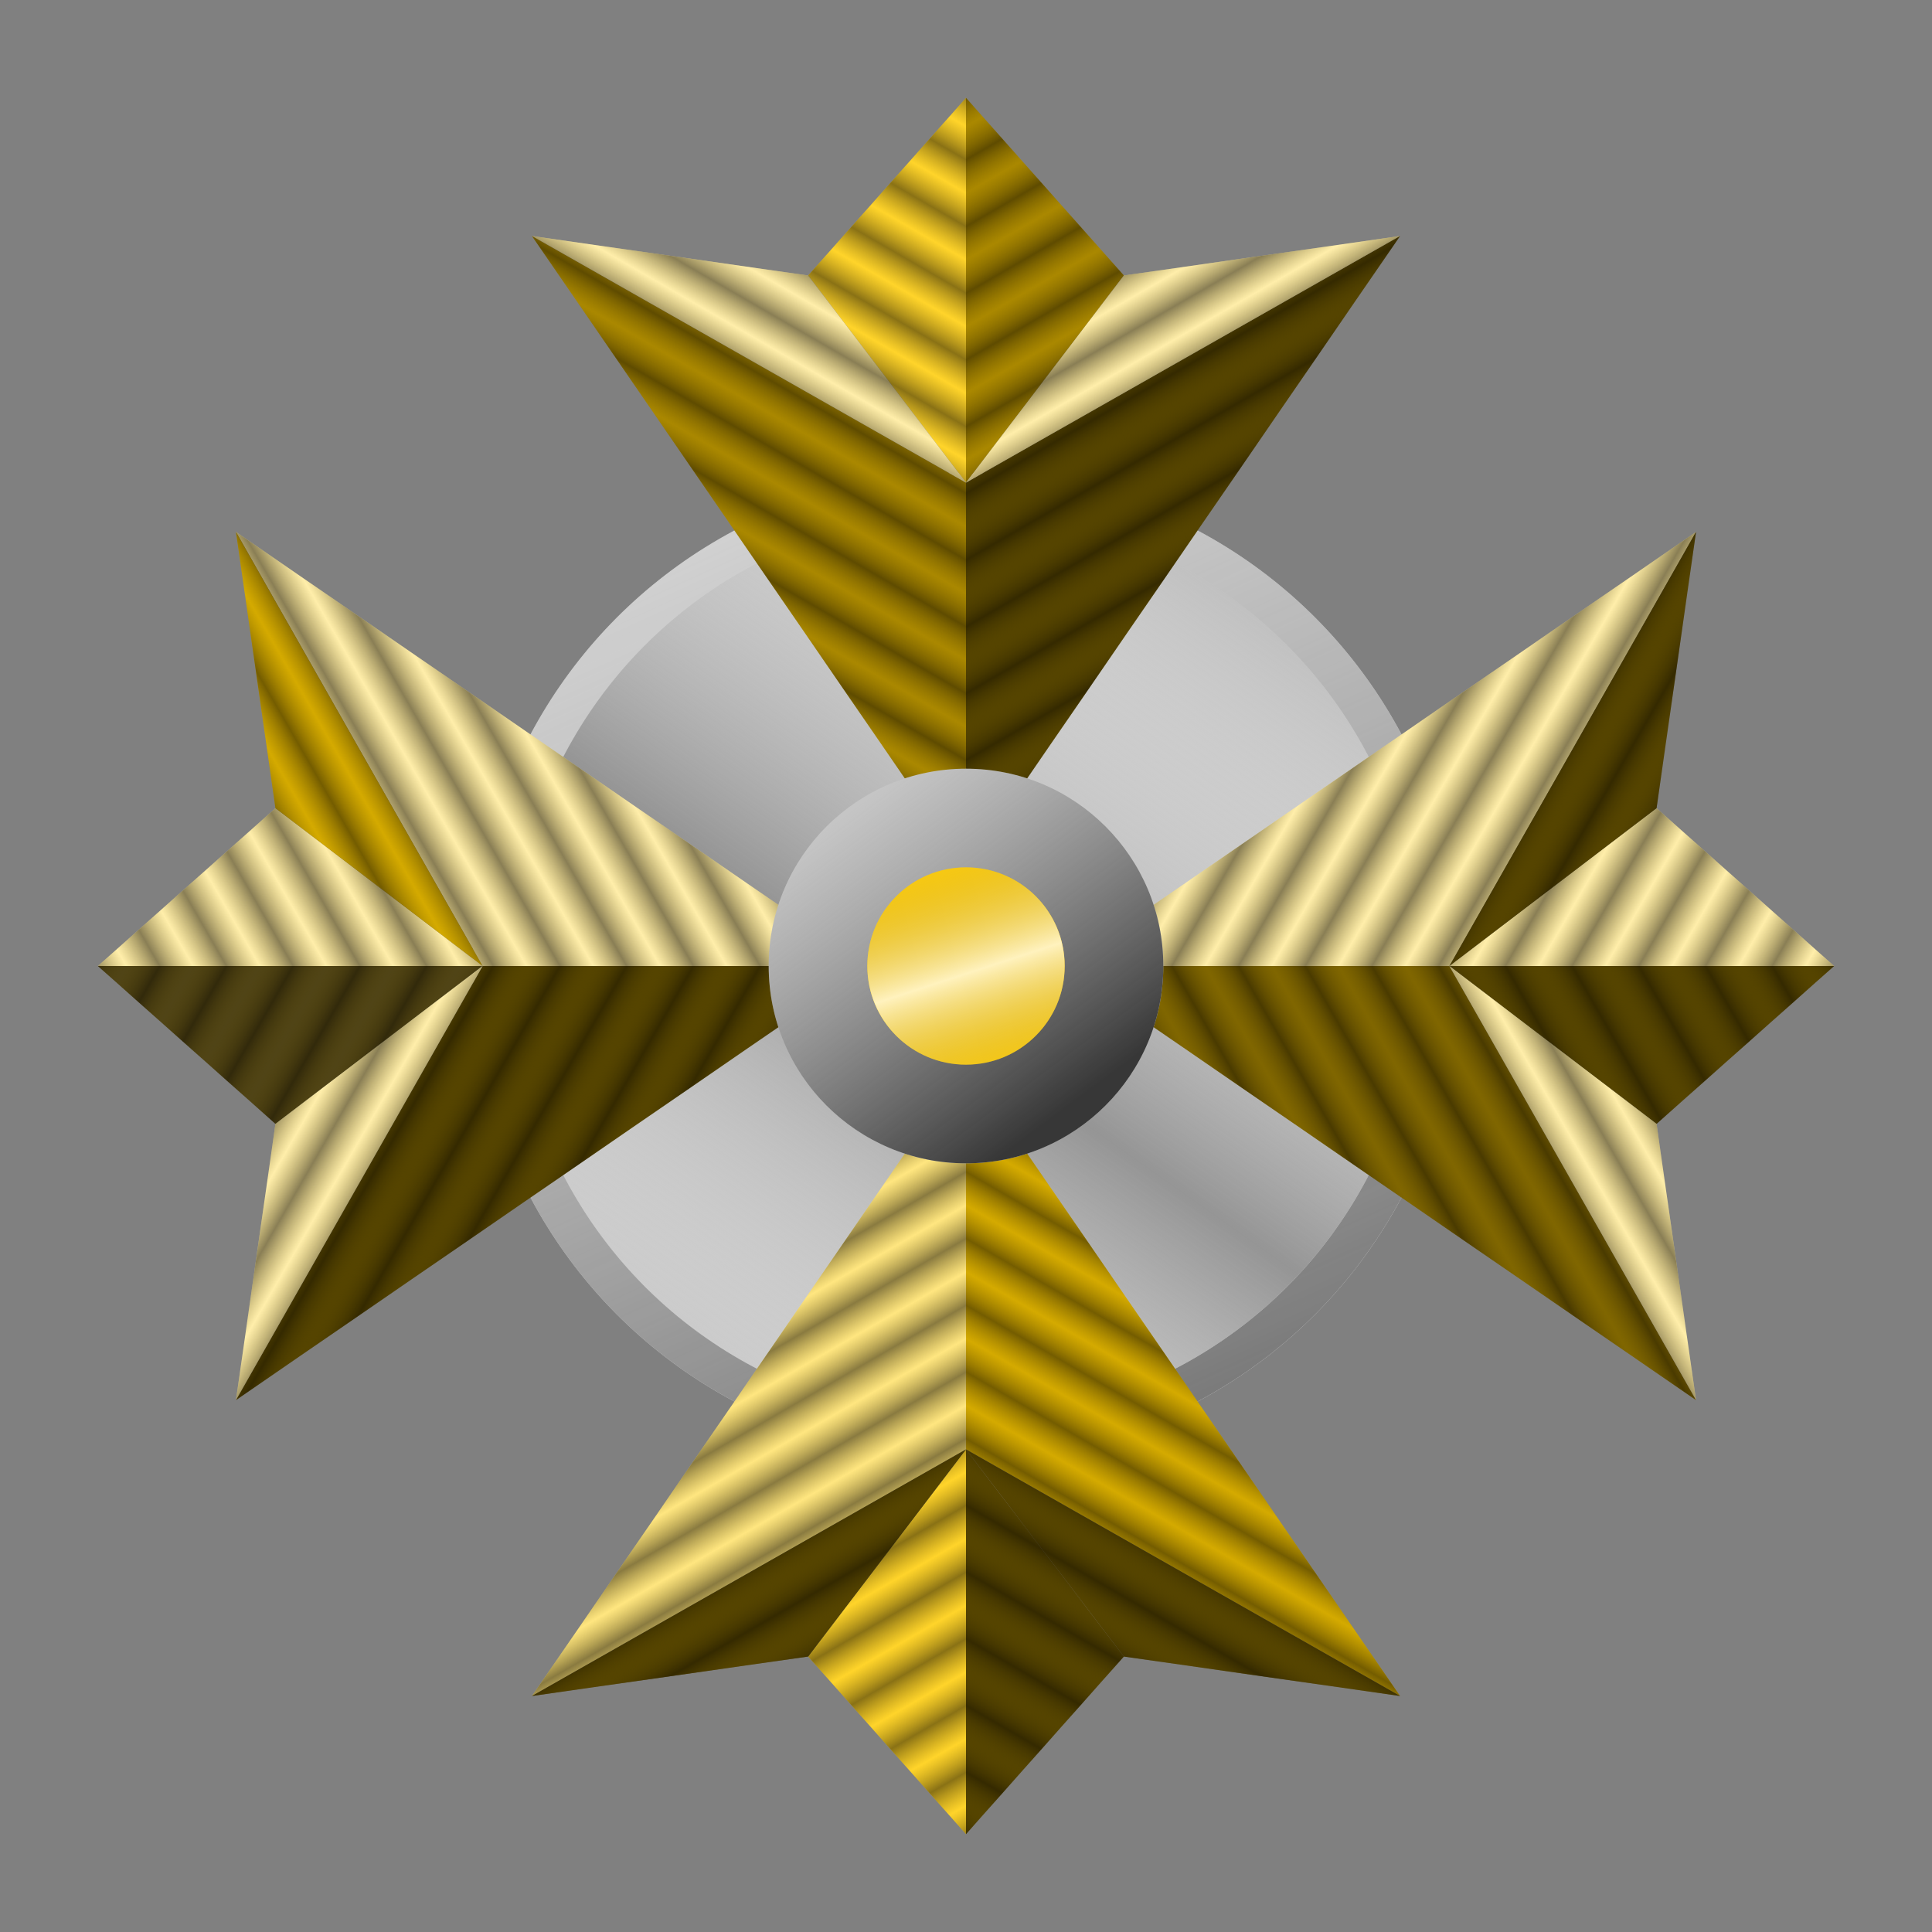 <?xml version="1.0" encoding="UTF-8" standalone="no"?>
<!-- Created with Inkscape (http://www.inkscape.org/) -->

<svg
   width="100mm"
   height="100mm"
   viewBox="0 0 97.92 97.92"
   version="1.1"
   id="svg5"
   xml:space="preserve"
   inkscape:version="1.2.1 (9c6d41e410, 2022-07-14)"
   sodipodi:docname="F3.ViceAdmiral.svg"
   xmlns:inkscape="http://www.inkscape.org/namespaces/inkscape"
   xmlns:sodipodi="http://sodipodi.sourceforge.net/DTD/sodipodi-0.dtd"
   xmlns:xlink="http://www.w3.org/1999/xlink"
   xmlns="http://www.w3.org/2000/svg"
   xmlns:svg="http://www.w3.org/2000/svg"
   xmlns:rdf="http://www.w3.org/1999/02/22-rdf-syntax-ns#"
   xmlns:cc="http://creativecommons.org/ns#"
   xmlns:dc="http://purl.org/dc/elements/1.1/"><rect x="0" y="0" width="97.92" height="97.92" fill="#808080" stroke="none"/><sodipodi:namedview
     id="namedview7"
     pagecolor="#ffffff"
     bordercolor="#000000"
     borderopacity="0.25"
     inkscape:showpageshadow="2"
     inkscape:pageopacity="0.0"
     inkscape:pagecheckerboard="0"
     inkscape:deskcolor="#d1d1d1"
     inkscape:document-units="mm"
     showgrid="false"
     inkscape:zoom="2.025849"
     inkscape:cx="163.38829"
     inkscape:cy="178.93732"
     inkscape:window-width="1920"
     inkscape:window-height="991"
     inkscape:window-x="-9"
     inkscape:window-y="-9"
     inkscape:window-maximized="1"
     inkscape:current-layer="svg5" /><defs
     id="defs2"><linearGradient
       inkscape:collect="always"
       id="linearGradient3583"><stop
         style="stop-color:#fff2be;stop-opacity:1;"
         offset="0"
         id="stop3579" /><stop
         style="stop-color:#bd9600;stop-opacity:0;"
         offset="1"
         id="stop3581" /></linearGradient><linearGradient
       inkscape:collect="always"
       id="linearGradient3565"><stop
         style="stop-color:#373737;stop-opacity:1;"
         offset="0"
         id="stop3561" /><stop
         style="stop-color:#666666;stop-opacity:0;"
         offset="1"
         id="stop3563" /></linearGradient><linearGradient
       inkscape:collect="always"
       id="linearGradient3481"><stop
         style="stop-color:#959595;stop-opacity:1;"
         offset="0"
         id="stop3477" /><stop
         style="stop-color:#cccccc;stop-opacity:0;"
         offset="1"
         id="stop3479" /></linearGradient><linearGradient
       inkscape:collect="always"
       id="linearGradient2676"><stop
         style="stop-color:#140f00;stop-opacity:0.5;"
         offset="0"
         id="stop2672" /><stop
         style="stop-color:#554400;stop-opacity:0;"
         offset="1"
         id="stop2674" /></linearGradient><linearGradient
       inkscape:collect="always"
       id="linearGradient1729"><stop
         style="stop-color:#140f00;stop-opacity:0.5;"
         offset="0"
         id="stop1725" /><stop
         style="stop-color:#554400;stop-opacity:0;"
         offset="1"
         id="stop1727" /></linearGradient><linearGradient
       inkscape:collect="always"
       id="linearGradient1595"><stop
         style="stop-color:#707070;stop-opacity:1;"
         offset="0"
         id="stop1591" /><stop
         style="stop-color:#b3b3b3;stop-opacity:0;"
         offset="1"
         id="stop1593" /></linearGradient><linearGradient
       inkscape:collect="always"
       xlink:href="#linearGradient1729"
       id="linearGradient2666"
       gradientUnits="userSpaceOnUse"
       x1="78.869"
       y1="44.303"
       x2="78.137"
       y2="43.035"
       spreadMethod="reflect" /><linearGradient
       inkscape:collect="always"
       xlink:href="#linearGradient2676"
       id="linearGradient2670"
       gradientUnits="userSpaceOnUse"
       x1="78.869"
       y1="44.303"
       x2="78.137"
       y2="43.035"
       spreadMethod="reflect"
       gradientTransform="matrix(0,1,1,0,-2.8e-6,-2.54e-6)" /><linearGradient
       inkscape:collect="always"
       xlink:href="#linearGradient1729"
       id="linearGradient3420"
       gradientUnits="userSpaceOnUse"
       x1="78.869"
       y1="44.303"
       x2="78.137"
       y2="43.035"
       spreadMethod="reflect"
       gradientTransform="matrix(0,1,1,0,0,0)" /><linearGradient
       inkscape:collect="always"
       xlink:href="#linearGradient2676"
       id="linearGradient3422"
       gradientUnits="userSpaceOnUse"
       gradientTransform="rotate(-90,70,70)"
       x1="78.869"
       y1="44.303"
       x2="78.137"
       y2="43.035"
       spreadMethod="reflect" /><linearGradient
       inkscape:collect="always"
       xlink:href="#linearGradient1729"
       id="linearGradient3436"
       gradientUnits="userSpaceOnUse"
       x1="78.869"
       y1="44.303"
       x2="78.137"
       y2="43.035"
       spreadMethod="reflect"
       gradientTransform="rotate(-90,70,70)" /><linearGradient
       inkscape:collect="always"
       xlink:href="#linearGradient2676"
       id="linearGradient3438"
       gradientUnits="userSpaceOnUse"
       gradientTransform="matrix(0,1,1,0,-2.8e-6,-2.54e-6)"
       x1="78.869"
       y1="44.303"
       x2="78.137"
       y2="43.035"
       spreadMethod="reflect" /><linearGradient
       inkscape:collect="always"
       xlink:href="#linearGradient1729"
       id="linearGradient3451"
       gradientUnits="userSpaceOnUse"
       x1="78.869"
       y1="44.303"
       x2="78.137"
       y2="43.035"
       spreadMethod="reflect"
       gradientTransform="matrix(0,1,1,0,2e-6,-6e-6)" /><linearGradient
       inkscape:collect="always"
       xlink:href="#linearGradient2676"
       id="linearGradient3453"
       gradientUnits="userSpaceOnUse"
       gradientTransform="rotate(-90,70,70)"
       x1="78.869"
       y1="44.303"
       x2="78.137"
       y2="43.035"
       spreadMethod="reflect" /><linearGradient
       inkscape:collect="always"
       xlink:href="#linearGradient1595"
       id="linearGradient3473"
       gradientUnits="userSpaceOnUse"
       x1="81"
       y1="91"
       x2="55"
       y2="34"
       gradientTransform="matrix(1.25,0,0,1.25,-17.5,-17.5)" /><linearGradient
       inkscape:collect="always"
       xlink:href="#linearGradient3481"
       id="linearGradient3483"
       x1="68.959"
       y1="73.007"
       x2="58.641"
       y2="87.635"
       gradientUnits="userSpaceOnUse"
       spreadMethod="reflect" /><linearGradient
       inkscape:collect="always"
       xlink:href="#linearGradient3565"
       id="linearGradient3567"
       x1="75.934"
       y1="76.53"
       x2="64.85"
       y2="61.641"
       gradientUnits="userSpaceOnUse" /><linearGradient
       inkscape:collect="always"
       xlink:href="#linearGradient3583"
       id="linearGradient3585"
       x1="70.395"
       y1="70.265"
       x2="68.436"
       y2="64.257"
       gradientUnits="userSpaceOnUse"
       spreadMethod="reflect" /><filter
       inkscape:label="Button"
       inkscape:menu="Bevels"
       inkscape:menu-tooltip="Soft bevel, slightly depressed middle"
       style="color-interpolation-filters:sRGB"
       id="filter1356"
       x="-5.16"
       y="-5.16"
       width="11.32"
       height="11.32"><feGaussianBlur
         stdDeviation="2.3"
         in="SourceAlpha"
         result="result0"
         id="feGaussianBlur1330" /><feMorphology
         in="SourceAlpha"
         radius="6.6"
         result="result1"
         id="feMorphology1332" /><feGaussianBlur
         stdDeviation="8.9"
         in="result1"
         id="feGaussianBlur1334" /><feColorMatrix
         values="1 0 0 0 0 0 1 0 0 0 0 0 1 0 0 0 0 0 0.3 0"
         result="result91"
         id="feColorMatrix1336" /><feComposite
         in="result0"
         operator="out"
         result="result2"
         in2="result91"
         id="feComposite1338" /><feGaussianBlur
         stdDeviation="1.7"
         result="result4"
         id="feGaussianBlur1340" /><feDiffuseLighting
         surfaceScale="10"
         id="feDiffuseLighting1344"><feDistantLight
           azimuth="225"
           elevation="45"
           id="feDistantLight1342" /></feDiffuseLighting><feBlend
         in2="SourceGraphic"
         mode="multiply"
         id="feBlend1346" /><feComposite
         in2="SourceAlpha"
         operator="in"
         result="result3"
         id="feComposite1348" /><feSpecularLighting
         in="result4"
         surfaceScale="5"
         specularExponent="17.9"
         id="feSpecularLighting1352"><feDistantLight
           azimuth="225"
           elevation="45"
           id="feDistantLight1350" /></feSpecularLighting><feComposite
         in2="result3"
         operator="atop"
         id="feComposite1354" /></filter></defs><g
     inkscape:groupmode="layer"
     id="g3471"
     inkscape:label="RA Disc"
     style="display:inline"
     sodipodi:insensitive="true"
     transform="translate(-21.04,-21.04)"><circle
       style="fill:#e6e6e6;stroke-width:0.111;-inkscape-stroke:none;stop-color:#000000"
       id="circle3465"
       cx="70"
       cy="70"
       r="25"
       inkscape:label="Background" /><circle
       style="display:inline;fill:url(#linearGradient3473);fill-opacity:1;stroke-width:0.111;-inkscape-stroke:none;stop-color:#000000"
       id="circle3467"
       cx="70"
       cy="70"
       r="25"
       inkscape:label="Bevel" /><circle
       style="fill:#cccccc;stroke-width:0.102;-inkscape-stroke:none;stop-color:#000000"
       id="circle3469"
       cx="70"
       cy="70"
       r="23"
       inkscape:label="Surface" /><circle
       style="fill:url(#linearGradient3483);fill-opacity:1;stroke-width:0.102;-inkscape-stroke:none;stop-color:#000000"
       id="circle3475"
       cx="70"
       cy="70"
       r="23"
       inkscape:label="SurfaceShine" /></g><g
     id="g708"
     transform="rotate(90,70,48.96)"
     inkscape:label="Crowns"
     style="display:inline"
     sodipodi:insensitive="true"><g
       id="g864"
       transform="matrix(0,-1,-1,0,140,140)"
       inkscape:label="Left"
       style="display:inline"
       sodipodi:insensitive="true"><path
         style="display:inline;fill:#504416;stroke-width:0.092;-inkscape-stroke:none;stop-color:#000000"
         d="m 26,70 9,-8 10.5,8 h -19.5"
         id="path852"
         sodipodi:nodetypes="cccc" /><path
         style="fill:#ffeeaa;stroke-width:0.092;-inkscape-stroke:none;stop-color:#000000"
         d="m 26,70 9,8 10.5,-8 h -19.5"
         id="path854"
         sodipodi:nodetypes="cccc" /><path
         style="fill:#554400;stroke-width:0.092;-inkscape-stroke:none;stop-color:#000000"
         d="M 45.5,70 33,48 65,70 H 45.5"
         id="path856" /><path
         style="fill:#ffeeaa;stroke-width:0.092;-inkscape-stroke:none;stop-color:#000000"
         d="M 35,62 33,48 45.5,70 Z"
         id="path858" /><path
         style="fill:#ffeeaa;stroke-width:0.092;-inkscape-stroke:none;stop-color:#000000"
         d="M 45.5,70 33,92 65,70 H 45.5"
         id="path860" /><path
         style="fill:#d4aa00;stroke-width:0.092;-inkscape-stroke:none;stop-color:#000000"
         d="M 35,78 33,92 45.5,70 Z"
         id="path862" /><path
         style="font-variation-settings:normal;vector-effect:none;fill:url(#linearGradient3420);fill-opacity:1;stroke-width:0.092;stroke-linecap:butt;stroke-linejoin:miter;stroke-miterlimit:4;stroke-dasharray:none;stroke-dashoffset:0;stroke-opacity:1;-inkscape-stroke:none;stop-color:#000000"
         d="m 65,70 -32,22 2,-14 -9,-8 z"
         id="path3442" /><path
         style="font-variation-settings:normal;vector-effect:none;fill:url(#linearGradient3422);fill-opacity:1;stroke-width:0.092;stroke-linecap:butt;stroke-linejoin:miter;stroke-miterlimit:4;stroke-dasharray:none;stroke-dashoffset:0;stroke-opacity:1;-inkscape-stroke:none;stop-color:#000000"
         d="M 65,70 33,48 l 2,14 -9,8 z"
         id="path3444" /></g><g
       id="g836"
       transform="matrix(-1,0,0,1,140,2.1875e-6)"
       inkscape:label="Lower"
       sodipodi:insensitive="true"><path
         style="display:inline;fill:#554400;stroke-width:0.092;-inkscape-stroke:none;stop-color:#000000"
         d="m 26,70 9,-8 10.5,8 h -19.5"
         id="path824"
         sodipodi:nodetypes="cccc" /><path
         style="fill:#ffd42a;stroke-width:0.092;-inkscape-stroke:none;stop-color:#000000"
         d="m 26,70 9,8 10.5,-8 h -19.5"
         id="path826"
         sodipodi:nodetypes="cccc" /><path
         style="fill:#d4aa00;stroke-width:0.092;-inkscape-stroke:none;stop-color:#000000"
         d="M 45.5,70 33,48 65,70 H 45.5"
         id="path828" /><path
         style="fill:#554400;stroke-width:0.092;-inkscape-stroke:none;stop-color:#000000"
         d="M 35,62 33,48 45.5,70 Z"
         id="path830" /><path
         style="fill:#ffe680;stroke-width:0.092;-inkscape-stroke:none;stop-color:#000000"
         d="M 45.5,70 33,92 65,70 H 45.5"
         id="path832" /><path
         style="fill:#554400;stroke-width:0.092;-inkscape-stroke:none;stop-color:#000000"
         d="M 35,78 33,92 45.5,70 Z"
         id="path834" /><path
         style="font-variation-settings:normal;vector-effect:none;fill:url(#linearGradient3436);fill-opacity:1;stroke-width:0.092;stroke-linecap:butt;stroke-linejoin:miter;stroke-miterlimit:4;stroke-dasharray:none;stroke-dashoffset:0;stroke-opacity:1;-inkscape-stroke:none;stop-color:#000000"
         d="m 65,70 -32,-22 2,14 -9,8 z"
         id="path3404" /><path
         style="font-variation-settings:normal;vector-effect:none;fill:url(#linearGradient3438);fill-opacity:1;stroke-width:0.092;stroke-linecap:butt;stroke-linejoin:miter;stroke-miterlimit:4;stroke-dasharray:none;stroke-dashoffset:0;stroke-opacity:1;-inkscape-stroke:none;stop-color:#000000"
         d="M 65,70 33,92 35,78 26,70 Z"
         id="path3406" /></g><g
       id="g850"
       inkscape:label="Right"
       transform="rotate(90,70,70)"
       style="display:inline"
       sodipodi:insensitive="true"><path
         style="display:inline;fill:#554400;stroke-width:0.092;-inkscape-stroke:none;stop-color:#000000"
         d="m 26,70 9,-8 10.5,8 h -19.5"
         id="path838"
         sodipodi:nodetypes="cccc" /><path
         style="fill:#ffeeaa;stroke-width:0.092;-inkscape-stroke:none;stop-color:#000000"
         d="m 26,70 9,8 10.5,-8 h -19.5"
         id="path840"
         sodipodi:nodetypes="cccc" /><path
         style="fill:#806600;stroke-width:0.092;-inkscape-stroke:none;stop-color:#000000"
         d="M 45.5,70 33,48 65,70 H 45.5"
         id="path842" /><path
         style="fill:#ffeeaa;stroke-width:0.092;-inkscape-stroke:none;stop-color:#000000"
         d="M 35,62 33,48 45.5,70 Z"
         id="path844" /><path
         style="fill:#ffeeaa;stroke-width:0.092;-inkscape-stroke:none;stop-color:#000000"
         d="M 45.5,70 33,92 65,70 H 45.5"
         id="path846" /><path
         style="fill:#554400;stroke-width:0.092;-inkscape-stroke:none;stop-color:#000000"
         d="M 35,78 33,92 45.5,70 Z"
         id="path848" /><path
         style="font-variation-settings:normal;vector-effect:none;fill:url(#linearGradient3451);fill-opacity:1;stroke-width:0.092;stroke-linecap:butt;stroke-linejoin:miter;stroke-miterlimit:4;stroke-dasharray:none;stroke-dashoffset:0;stroke-opacity:1;-inkscape-stroke:none;stop-color:#000000"
         d="m 65,70 -32,22 2,-14 -9,-8 z"
         id="path3424" /><path
         style="font-variation-settings:normal;vector-effect:none;fill:url(#linearGradient3453);fill-opacity:1;stroke-width:0.092;stroke-linecap:butt;stroke-linejoin:miter;stroke-miterlimit:4;stroke-dasharray:none;stroke-dashoffset:0;stroke-opacity:1;-inkscape-stroke:none;stop-color:#000000"
         d="M 65,70 33,48 35,62 l -9,8 z"
         id="path3426" /></g><g
       id="g822"
       inkscape:label="Upper"
       sodipodi:insensitive="true"><path
         style="display:inline;fill:#aa8800;stroke-width:0.092;-inkscape-stroke:none;stop-color:#000000"
         d="m 26,70 9,-8 10.5,8 h -19.5"
         id="path517"
         sodipodi:nodetypes="cccc" /><path
         style="fill:#ffd42a;stroke-width:0.092;-inkscape-stroke:none;stop-color:#000000"
         d="m 26,70 9,8 10.5,-8 h -19.5"
         id="path573"
         sodipodi:nodetypes="cccc" /><path
         style="fill:#554400;stroke-width:0.092;-inkscape-stroke:none;stop-color:#000000"
         d="M 45.5,70 33,48 65,70 H 45.5"
         id="path804" /><path
         style="fill:#ffeeaa;stroke-width:0.092;-inkscape-stroke:none;stop-color:#000000"
         d="M 35,62 33,48 45.5,70 Z"
         id="path810" /><path
         style="fill:#aa8800;stroke-width:0.092;-inkscape-stroke:none;stop-color:#000000"
         d="M 45.5,70 33,92 65,70 H 45.5"
         id="path812" /><path
         style="fill:#ffeeaa;stroke-width:0.092;-inkscape-stroke:none;stop-color:#000000"
         d="M 35,78 33,92 45.5,70 Z"
         id="path814" /><path
         style="font-variation-settings:normal;opacity:1;vector-effect:none;fill:url(#linearGradient2666);fill-opacity:1;stroke-width:0.092;stroke-linecap:butt;stroke-linejoin:miter;stroke-miterlimit:4;stroke-dasharray:none;stroke-dashoffset:0;stroke-opacity:1;-inkscape-stroke:none;stop-color:#000000;stop-opacity:1"
         d="m 70,65 22,-32 -14,2 -8,-9 z"
         id="path2577"
         transform="rotate(-90,70,70)" /><path
         style="font-variation-settings:normal;opacity:1;vector-effect:none;fill:url(#linearGradient2670);fill-opacity:1;stroke-width:0.092;stroke-linecap:butt;stroke-linejoin:miter;stroke-miterlimit:4;stroke-dasharray:none;stroke-dashoffset:0;stroke-opacity:1;-inkscape-stroke:none;stop-color:#000000;stop-opacity:1"
         d="M 65,70 33,92 35,78 26,70 Z"
         id="path2668" /></g></g><g
     inkscape:groupmode="layer"
     id="layer4"
     inkscape:label="VA Boss"
     sodipodi:insensitive="true"
     style="display:inline"
     transform="translate(-21.04,-21.04)"><circle
       style="display:inline;fill:#c5c5c5;fill-opacity:1;stroke-width:0.044;-inkscape-stroke:none;stop-color:#000000"
       id="circle3523"
       cx="70"
       cy="70"
       r="10"
       inkscape:label="Background" /><circle
       style="display:inline;fill:url(#linearGradient3567);fill-opacity:1;stroke-width:0.044;-inkscape-stroke:none;stop-color:#000000"
       id="circle3558"
       cx="70"
       cy="70"
       r="10"
       inkscape:label="Bevel" /><circle
       style="display:inline;fill:#ffcf11;fill-opacity:1;stroke-width:0.022;-inkscape-stroke:none;stop-color:#000000"
       id="circle3528"
       cx="70"
       cy="70"
       r="5"
       inkscape:label="Centre" /><circle
       style="display:inline;fill:url(#linearGradient3585);fill-opacity:1;stroke-width:0.022;-inkscape-stroke:none;stop-color:#000000"
       id="circle3577"
       cx="70"
       cy="70"
       r="5"
       inkscape:label="CentreShine" /></g></svg>
